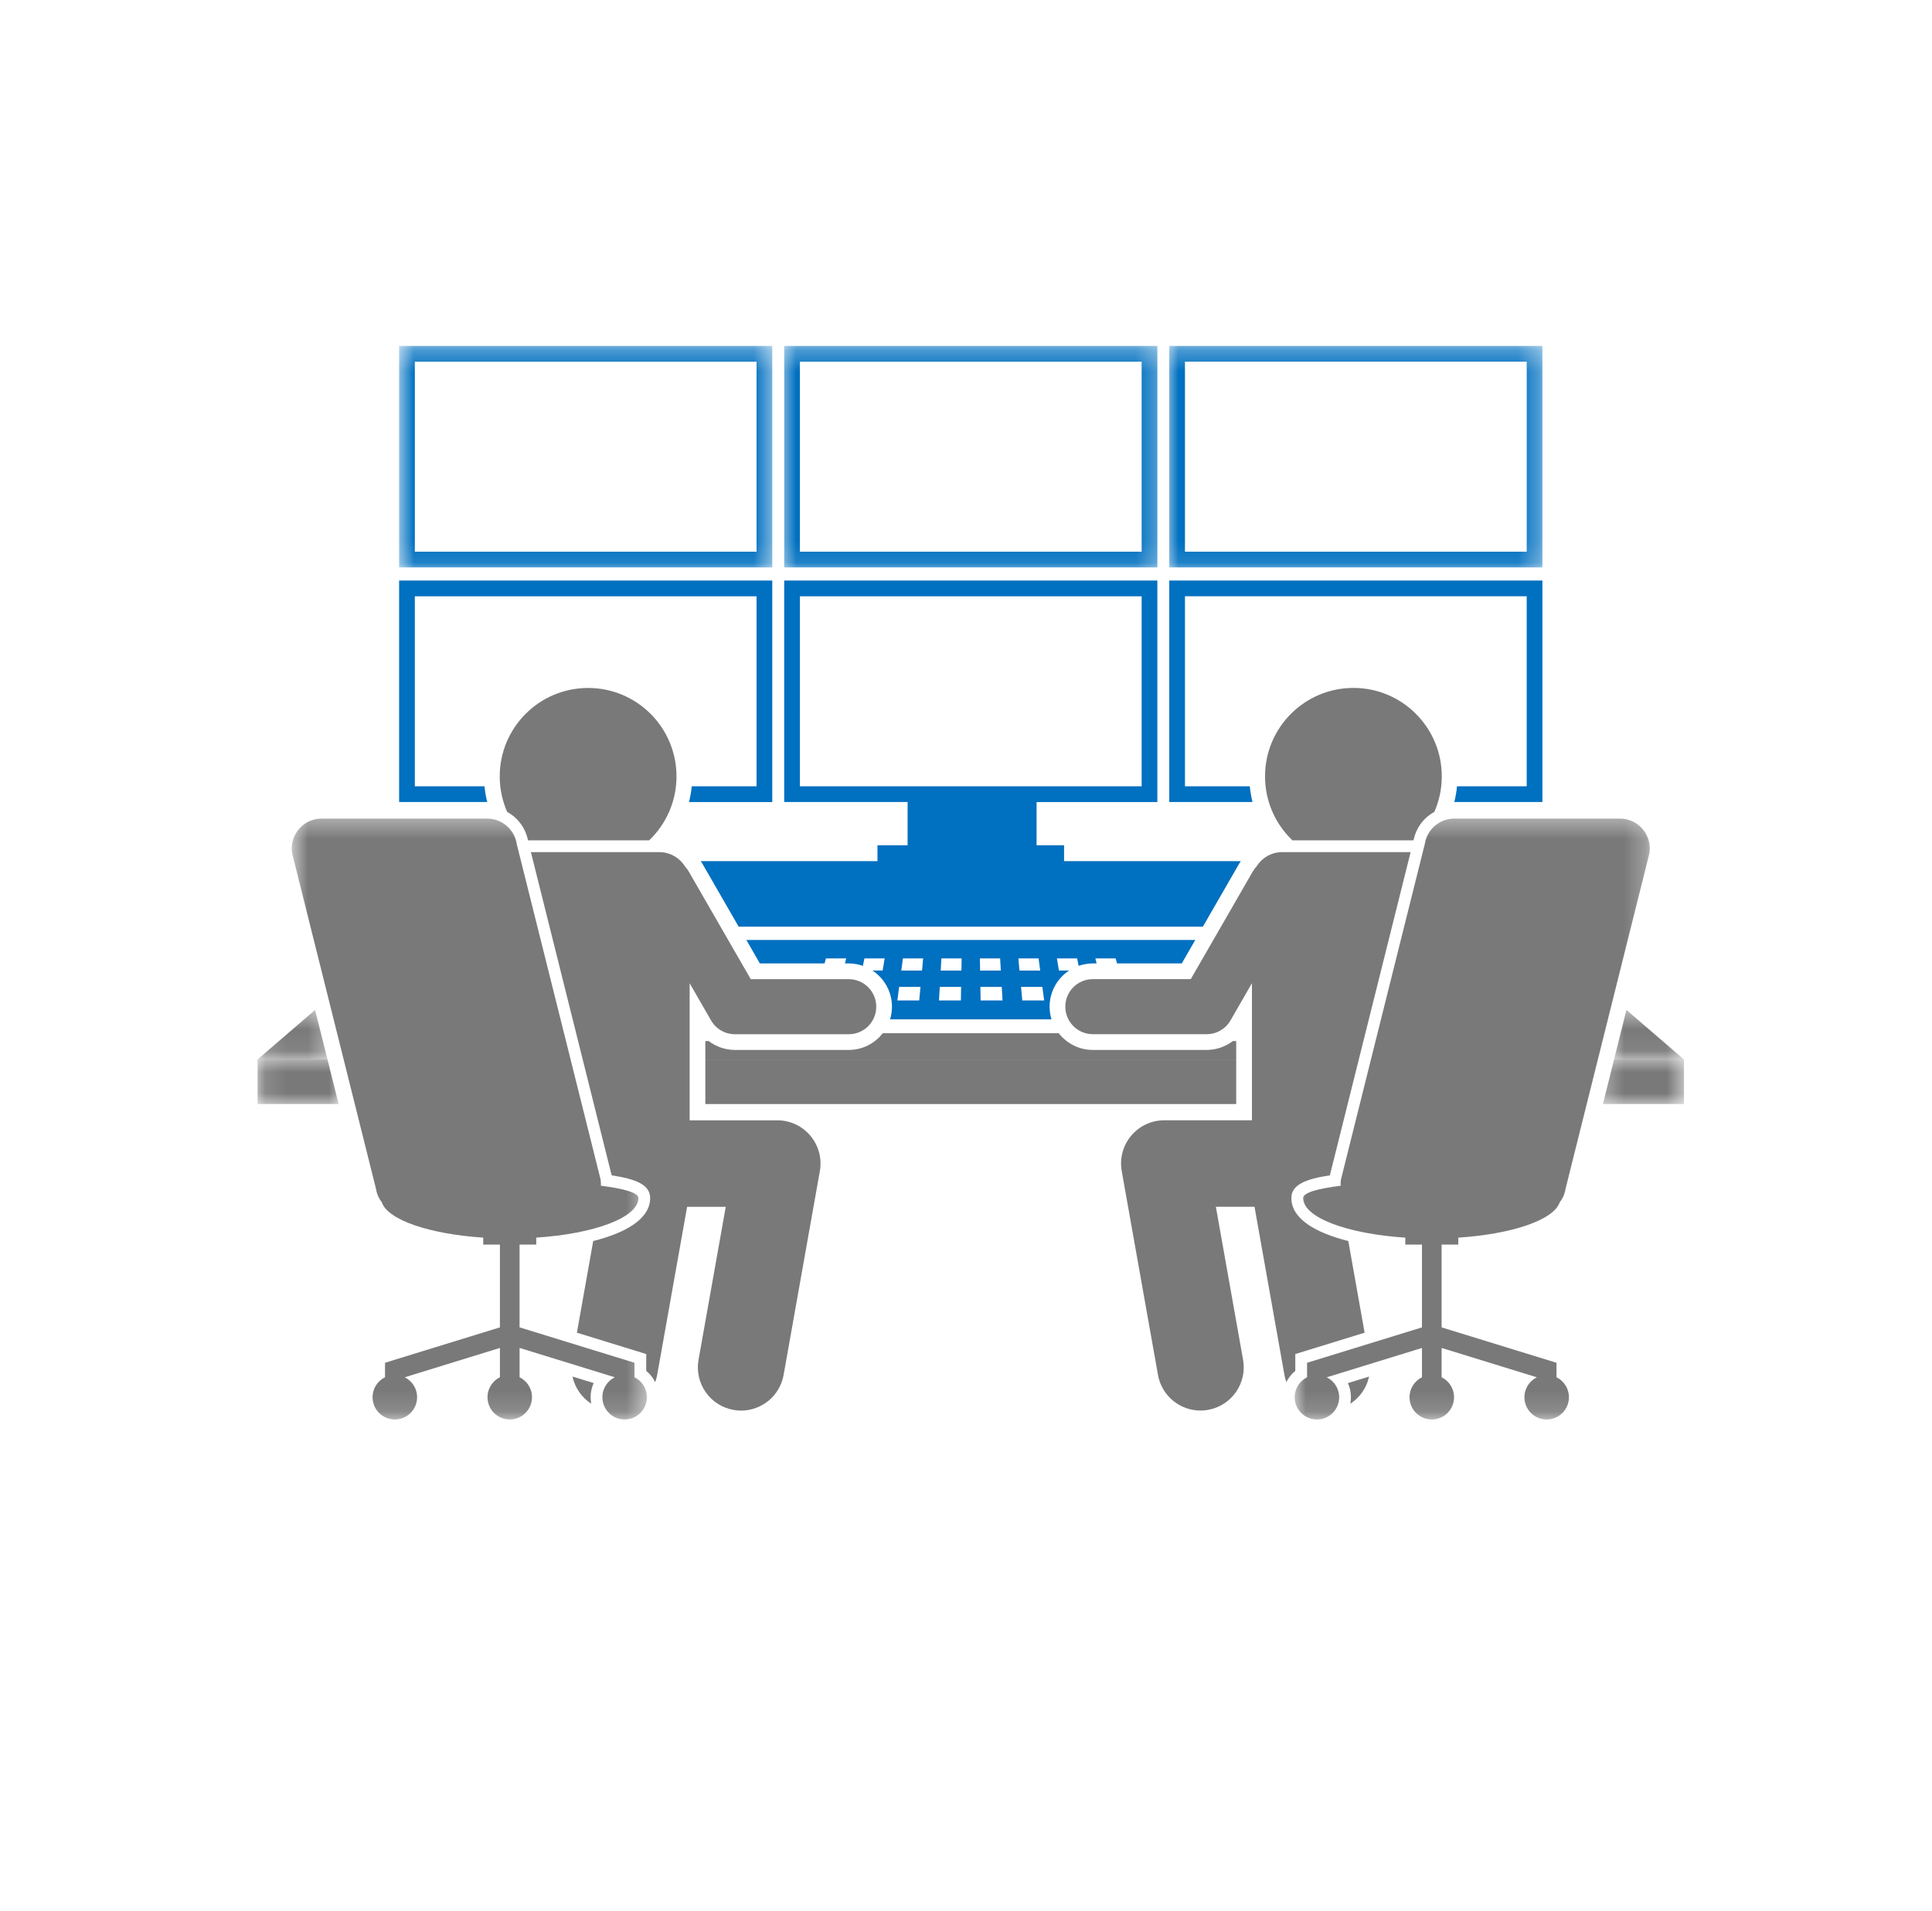 <?xml version="1.0" encoding="UTF-8" standalone="no"?>
<svg
   width="91"
   height="90"
   viewBox="0 0 91 90"
   fill="none"
   version="1.1"
   id="svg40"
   xmlns="http://www.w3.org/2000/svg"
   xmlns:svg="http://www.w3.org/2000/svg">
  <g
     clip-path="url(#clip0_12072_544)"
     id="g40">
    <path
       d="m 33.222,49.906 h 25.005 v 2.099 H 33.222 Z"
       fill="#797979"
       id="path1" />
    <mask
       id="mask0_12072_544"
       maskUnits="userSpaceOnUse"
       x="12"
       y="49"
       width="5"
       height="4">
      <path
         d="m 12.132,49.68 h 3.979 v 2.4 h -3.979 z"
         fill="#ffffff"
         id="path2" />
    </mask>
    <g
       mask="url(#mask0_12072_544)"
       id="g3">
      <path
         d="m 12.132,49.906 v 2.099 h 3.817 l -0.524,-2.099 z"
         fill="#797979"
         id="path3" />
    </g>
    <mask
       id="mask1_12072_544"
       maskUnits="userSpaceOnUse"
       x="75"
       y="49"
       width="5"
       height="4">
      <path
         d="m 75.332,49.68 h 4.053 v 2.4 h -4.053 z"
         fill="#ffffff"
         id="path4" />
    </mask>
    <g
       mask="url(#mask1_12072_544)"
       id="g5">
      <path
         d="m 79.317,52.005 v -2.099 h -3.293 L 75.5,52.005 Z"
         fill="#797979"
         id="path5" />
    </g>
    <path
       d="m 58.227,49.039 h -0.158 c -0.35,0.266 -0.782,0.418 -1.234,0.418 h -5.363 c -0.652,0 -1.232,-0.309 -1.604,-0.788 H 41.581 c -0.373,0.479 -0.953,0.788 -1.604,0.788 h -5.363 c -0.451,0 -0.884,-0.152 -1.234,-0.418 h -0.158 v 0.867 h 25.005 z"
       fill="#797979"
       id="path6" />
    <path
       d="m 35.79,45.382 h 3.047 l 0.067,-0.236 h 0.953 l -0.058,0.236 h 0.179 c 0.233,0 0.456,0.041 0.665,0.114 l 0.073,-0.351 h 0.953 l -0.096,0.572 h -0.479 c 0.553,0.365 0.919,0.991 0.919,1.702 0,0.208 -0.032,0.408 -0.089,0.597 h 7.603 c -0.058,-0.189 -0.089,-0.389 -0.089,-0.597 0,-0.711 0.366,-1.337 0.919,-1.702 h -0.479 l -0.096,-0.572 h 0.952 l 0.073,0.351 c 0.209,-0.072 0.433,-0.114 0.667,-0.114 h 0.178 l -0.057,-0.236 h 0.953 l 0.068,0.236 h 3.047 l 0.637,-1.105 h -21.144 z m 13.391,1.743 h -1.03 l -0.059,-0.638 h 1.005 z m -1.214,-1.979 h 0.952 l 0.076,0.572 h -0.975 z m -0.747,1.979 h -1.032 l -0.011,-0.638 h 1.008 z m -0.112,-1.979 0.033,0.572 h -0.977 l -0.01,-0.572 z m -2.767,0 h 0.953 l -0.009,0.572 h -0.976 z m -0.077,1.341 h 1.006 l -0.011,0.638 h -1.031 z m -1.736,-1.341 h 0.953 l -0.052,0.572 h -0.976 z m -0.177,1.341 h 1.005 l -0.059,0.638 H 42.267 Z"
       fill="#0070c0"
       id="path7" />
    <mask
       id="mask2_12072_544"
       maskUnits="userSpaceOnUse"
       x="12"
       y="47"
       width="4"
       height="3">
      <path
         d="m 12.132,47.52 h 3.499 v 2.4 h -3.499 z"
         fill="#ffffff"
         id="path8" />
    </mask>
    <g
       mask="url(#mask2_12072_544)"
       id="g9">
      <path
         d="m 12.132,49.906 h 3.293 l -0.584,-2.333 z"
         fill="#797979"
         id="path9" />
    </g>
    <mask
       id="mask3_12072_544"
       maskUnits="userSpaceOnUse"
       x="75"
       y="47"
       width="5"
       height="3">
      <path
         d="m 75.811,47.52 h 3.574 v 2.4 h -3.574 z"
         fill="#ffffff"
         id="path10" />
    </mask>
    <g
       mask="url(#mask3_12072_544)"
       id="g11">
      <path
         d="M 79.317,49.906 76.607,47.572 76.024,49.906 Z"
         fill="#797979"
         id="path11" />
    </g>
    <path
       d="M 34.792,43.651 H 56.657 l 1.708,-2.965 c 0.023,-0.041 0.051,-0.082 0.078,-0.121 h -8.324 v -0.748 h -1.295 v -2.037 h 5.689 V 27.347 H 36.937 v 10.432 h 5.812 v 2.037 h -1.419 v 0.748 h -8.324 c 0.027,0.039 0.054,0.08 0.078,0.121 z m 2.885,-15.563 h 16.096 v 8.951 H 37.676 Z"
       fill="#0070c0"
       id="path12" />
    <path
       d="m 19.539,37.039 v -8.951 h 16.096 v 8.951 h -3.053 c -0.024,0.252 -0.068,0.5 -0.128,0.741 H 36.375 V 27.347 H 18.799 v 10.432 h 4.15 C 22.888,37.538 22.845,37.291 22.821,37.039 Z"
       fill="#0070c0"
       id="path13" />
    <path
       d="M 55.814,37.039 V 28.087 H 71.91 v 8.951 h -3.283 c -0.023,0.252 -0.067,0.5 -0.127,0.741 h 4.15 V 27.347 H 55.074 v 10.432 h 3.921 C 58.935,37.538 58.892,37.291 58.867,37.039 Z"
       fill="#0070c0"
       id="path14" />
    <mask
       id="mask4_12072_544"
       maskUnits="userSpaceOnUse"
       x="36"
       y="16"
       width="19"
       height="11">
      <path
         d="M 36.73,16.284 H 54.712 V 26.88 H 36.73 Z"
         fill="#ffffff"
         id="path15" />
    </mask>
    <g
       mask="url(#mask4_12072_544)"
       id="g16">
      <path
         d="M 54.513,16.296 H 36.937 v 10.432 h 17.576 z m -0.74,9.692 H 37.677 v -8.951 h 16.096 z"
         fill="#0070c0"
         id="path16" />
    </g>
    <mask
       id="mask5_12072_544"
       maskUnits="userSpaceOnUse"
       x="18"
       y="16"
       width="19"
       height="11">
      <path
         d="M 18.748,16.284 H 36.49 V 26.88 H 18.748 Z"
         fill="#ffffff"
         id="path17" />
    </mask>
    <g
       mask="url(#mask5_12072_544)"
       id="g18">
      <path
         d="M 36.374,16.296 H 18.799 v 10.432 h 17.576 z m -0.74,9.692 H 19.539 v -8.951 h 16.096 z"
         fill="#0070c0"
         id="path18" />
    </g>
    <mask
       id="mask6_12072_544"
       maskUnits="userSpaceOnUse"
       x="54"
       y="16"
       width="19"
       height="11">
      <path
         d="M 54.952,16.284 H 72.694 V 26.88 H 54.952 Z"
         fill="#ffffff"
         id="path19" />
    </mask>
    <g
       mask="url(#mask6_12072_544)"
       id="g20">
      <path
         d="M 55.074,26.728 H 72.65 V 16.296 H 55.074 Z m 0.74,-9.692 H 71.91 v 8.951 H 55.814 Z"
         fill="#0070c0"
         id="path20" />
    </g>
    <path
       d="m 23.888,38.245 c 0.497,0.271 0.864,0.751 0.981,1.339 h 5.707 c 0.793,-0.758 1.288,-1.827 1.288,-3.011 0,-2.302 -1.864,-4.167 -4.163,-4.167 -2.299,0 -4.163,1.866 -4.163,4.167 0,0.594 0.126,1.161 0.35,1.673 z"
       fill="#797979"
       id="path21" />
    <path
       d="m 27.819,65.815 c 0,-0.235 0.051,-0.46 0.143,-0.666 l -0.998,-0.307 c 0.114,0.526 0.434,0.987 0.885,1.279 -0.019,-0.099 -0.03,-0.202 -0.03,-0.306 z"
       fill="#797979"
       id="path22" />
    <path
       d="m 32.364,56.846 h 1.82 l -1.282,7.205 c -0.197,1.108 0.54,2.166 1.647,2.362 0.121,0.022 0.241,0.033 0.359,0.033 0.968,-9e-4 1.825,-0.694 2.001,-1.681 l 1.707,-9.599 C 38.722,54.573 38.559,53.964 38.172,53.501 37.786,53.039 37.215,52.772 36.613,52.772 h -4.13 v -6.457 l 1.01,1.753 c 0.231,0.401 0.658,0.649 1.122,0.649 h 5.363 c 0.716,0 1.295,-0.58 1.295,-1.296 0,-0.715 -0.58,-1.297 -1.295,-1.297 H 35.362 L 32.442,41.055 C 32.393,40.969 32.334,40.891 32.269,40.821 32.017,40.412 31.567,40.139 31.052,40.139 h -6.046 l 3.804,15.225 c 1.13,0.172 1.813,0.438 1.813,1.068 0,0.992 -1.162,1.644 -2.682,2.027 l -0.768,4.317 3.265,1.006 v 0.793 c 0.18,0.146 0.323,0.329 0.423,0.533 0.039,-0.11 0.071,-0.224 0.093,-0.343 z"
       fill="#797979"
       id="path23" />
    <mask
       id="mask7_12072_544"
       maskUnits="userSpaceOnUse"
       x="13"
       y="38"
       width="18"
       height="29">
      <path
         d="M 13.713,38.4 H 30.496 V 66.864 H 13.713 Z"
         fill="#ffffff"
         id="path24" />
    </mask>
    <g
       mask="url(#mask7_12072_544)"
       id="g25">
      <path
         d="m 24.337,39.748 c -0.109,-0.683 -0.698,-1.188 -1.389,-1.188 h -7.801 c -0.864,0 -1.523,0.772 -1.389,1.627 l 3.952,15.812 c 0.037,0.241 0.136,0.459 0.276,0.64 0.283,0.825 2.237,1.492 4.775,1.659 v 0.328 h 0.786 v 3.899 l -5.412,1.667 v 0.682 c -0.347,0.172 -0.586,0.528 -0.586,0.941 0,0.579 0.47,1.049 1.049,1.049 0.579,0 1.048,-0.47 1.048,-1.049 0,-0.412 -0.238,-0.768 -0.583,-0.939 l 4.484,-1.382 v 1.38 c -0.347,0.172 -0.585,0.528 -0.585,0.941 0,0.579 0.469,1.049 1.048,1.049 0.579,0 1.048,-0.47 1.048,-1.049 0,-0.413 -0.239,-0.77 -0.585,-0.941 v -1.38 l 4.484,1.382 c -0.346,0.172 -0.584,0.527 -0.584,0.939 0,0.579 0.469,1.049 1.048,1.049 0.579,0 1.048,-0.47 1.048,-1.049 0,-0.413 -0.239,-0.77 -0.585,-0.941 v -0.682 l -5.412,-1.667 v -3.899 h 0.786 v -0.328 c 2.747,-0.181 4.81,-0.948 4.81,-1.867 0,-0.253 -0.702,-0.445 -1.766,-0.577 0.006,-0.097 0.002,-0.195 -0.014,-0.294 z"
         fill="#797979"
         id="path25" />
    </g>
    <path
       d="m 60.873,39.583 h 5.707 c 0.116,-0.588 0.483,-1.068 0.981,-1.339 0.224,-0.512 0.349,-1.077 0.349,-1.673 0,-2.302 -1.864,-4.167 -4.162,-4.167 -2.299,0 -4.163,1.866 -4.163,4.167 0,1.184 0.494,2.253 1.288,3.011 z"
       fill="#797979"
       id="path26" />
    <path
       d="m 60.587,65.109 c 0.1,-0.204 0.243,-0.387 0.423,-0.533 V 63.782 l 3.265,-1.006 -0.768,-4.317 c -1.52,-0.383 -2.682,-1.036 -2.682,-2.027 0,-0.63 0.683,-0.896 1.813,-1.068 l 3.804,-15.225 h -6.045 c -0.515,0 -0.965,0.273 -1.217,0.681 -0.066,0.07 -0.125,0.148 -0.174,0.234 l -2.919,5.068 h -4.614 c -0.716,0 -1.295,0.58 -1.295,1.297 0,0.716 0.58,1.296 1.295,1.296 h 5.363 c 0.463,0 0.891,-0.247 1.122,-0.649 l 1.01,-1.753 v 6.457 h -4.13 c -0.602,0 -1.173,0.267 -1.56,0.729 -0.386,0.461 -0.549,1.072 -0.443,1.665 l 1.707,9.599 c 0.175,0.987 1.034,1.68 2.002,1.681 0.118,0 0.238,-0.011 0.359,-0.033 1.107,-0.197 1.844,-1.254 1.647,-2.362 l -1.281,-7.205 h 1.82 l 1.409,7.919 c 0.021,0.119 0.053,0.233 0.093,0.343 z"
       fill="#797979"
       id="path27" />
    <path
       d="m 63.488,65.15 c 0.093,0.205 0.143,0.43 0.143,0.666 0,0.104 -0.011,0.206 -0.03,0.306 0.451,-0.291 0.771,-0.753 0.885,-1.279 z"
       fill="#797979"
       id="path28" />
    <mask
       id="mask8_12072_544"
       maskUnits="userSpaceOnUse"
       x="60"
       y="38"
       width="18"
       height="29">
      <path
         d="M 60.946,38.4 H 77.729 V 66.864 H 60.946 Z"
         fill="#ffffff"
         id="path29" />
    </mask>
    <g
       mask="url(#mask8_12072_544)"
       id="g30">
      <path
         d="m 77.691,40.187 c 0.134,-0.854 -0.525,-1.627 -1.389,-1.627 h -7.801 c -0.692,0 -1.281,0.504 -1.389,1.188 l -3.951,15.813 c -0.016,0.099 -0.02,0.198 -0.015,0.294 -1.064,0.131 -1.766,0.323 -1.766,0.577 0,0.919 2.063,1.686 4.811,1.867 v 0.328 h 0.786 v 3.899 l -5.412,1.667 v 0.682 c -0.346,0.172 -0.585,0.528 -0.585,0.941 0,0.579 0.469,1.049 1.048,1.049 0.579,0 1.048,-0.47 1.048,-1.049 0,-0.412 -0.238,-0.768 -0.584,-0.939 l 4.484,-1.382 v 1.38 c -0.346,0.172 -0.585,0.528 -0.585,0.941 0,0.579 0.469,1.049 1.048,1.049 0.579,0 1.048,-0.47 1.048,-1.049 0,-0.413 -0.239,-0.77 -0.585,-0.941 v -1.38 l 4.484,1.382 c -0.346,0.172 -0.584,0.527 -0.584,0.939 0,0.579 0.469,1.049 1.048,1.049 0.579,0 1.048,-0.47 1.048,-1.049 0,-0.413 -0.239,-0.77 -0.585,-0.941 v -0.682 l -5.412,-1.667 v -3.899 h 0.786 v -0.328 c 2.538,-0.167 4.492,-0.834 4.775,-1.659 0.141,-0.182 0.239,-0.399 0.276,-0.64 z"
         fill="#797979"
         id="path30" />
    </g>
  </g>
  <defs
     id="defs40">
    <clipPath
       id="clip0_12072_544">
      <rect
         x="0.766"
         width="89.91"
         height="90"
         rx="10"
         fill="#ffffff"
         id="rect40"
         y="0" />
    </clipPath>
  </defs>
</svg>
